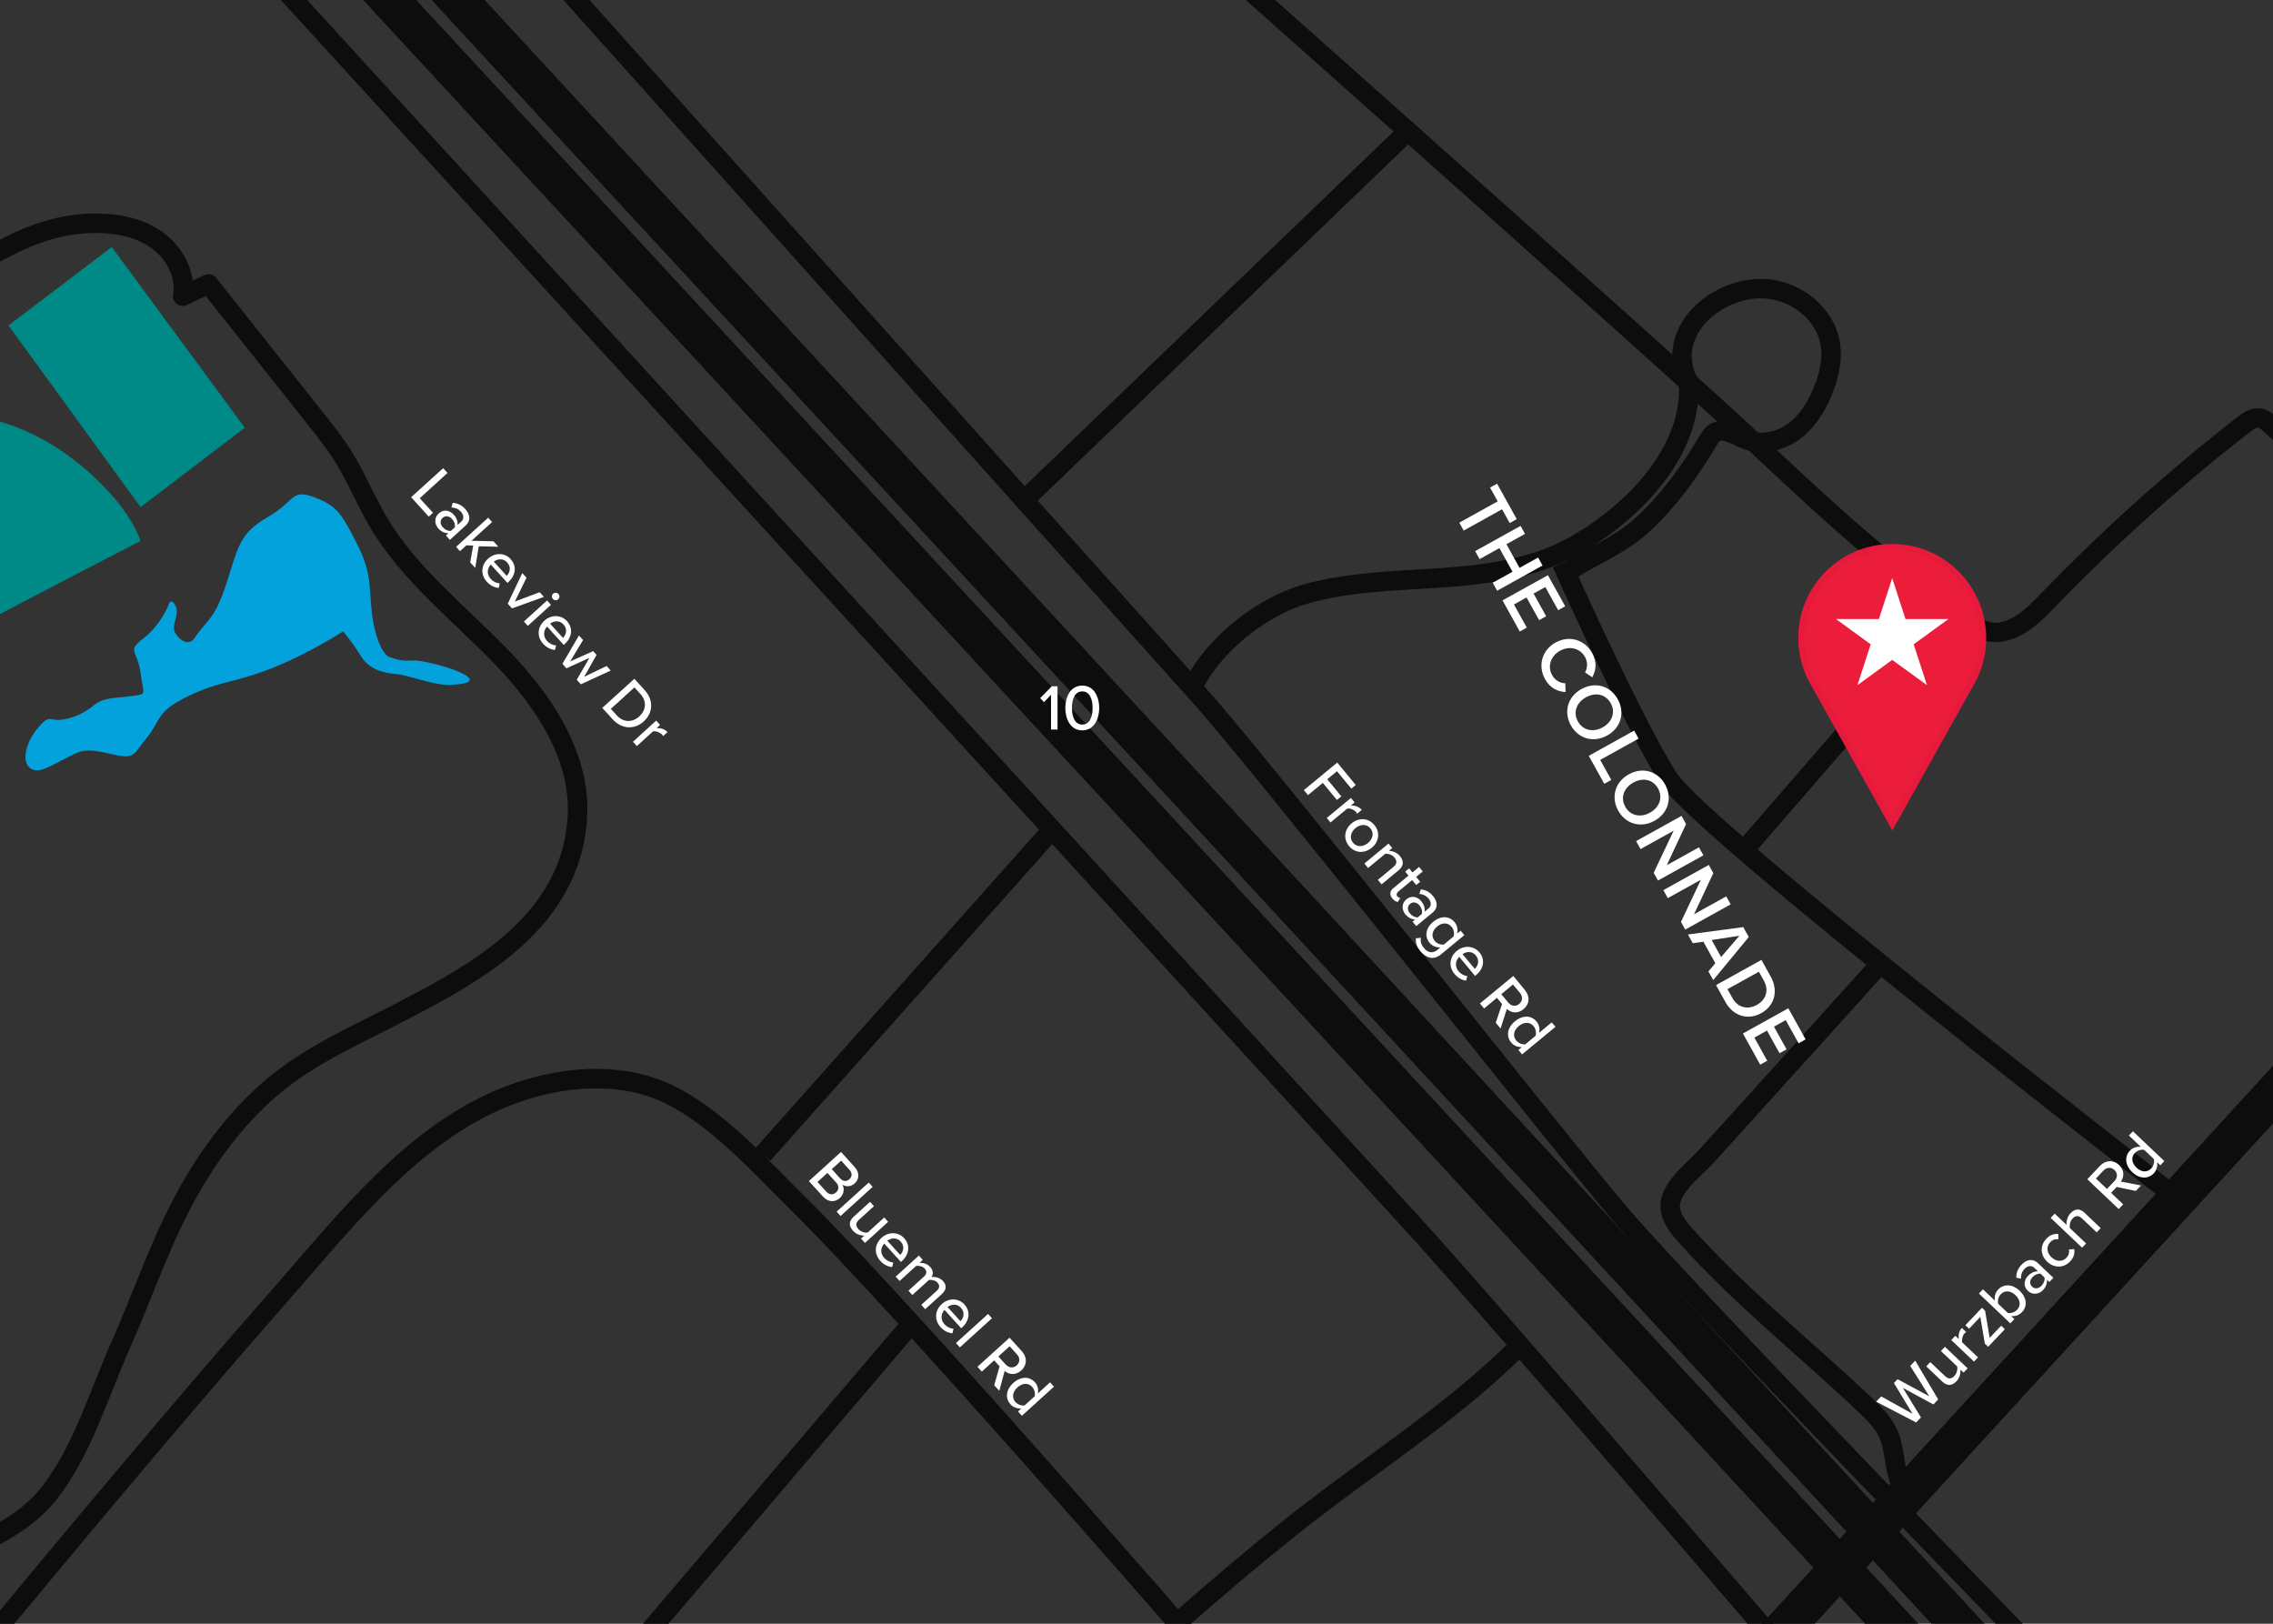 <?xml version="1.0" encoding="UTF-8"?><svg id="Office_Pin" xmlns="http://www.w3.org/2000/svg" viewBox="0 0 350 250"><defs><style>.cls-1,.cls-2,.cls-3{stroke-miterlimit:10;}.cls-1,.cls-2,.cls-4{fill:none;stroke:#0d0d0d;}.cls-1,.cls-4{stroke-width:3px;}.cls-5{fill:#fff;}.cls-6{fill:#03a2dd;}.cls-7{fill:#008a87;}.cls-2{stroke-width:6px;}.cls-3{fill:#ec1d3b;stroke:#e81a3b;}.cls-8{fill:#333;}.cls-4{stroke-linecap:round;stroke-linejoin:round;}</style></defs><rect class="cls-8" x="-7.23" y="-5.44" width="369.96" height="258.89"/><polygon class="cls-7" points="1.31 50.11 17.21 38.03 37.69 65.86 21.64 78.08 1.31 50.11"/><path class="cls-7" d="M-24.22,68.76s12.23-6.42,21.86-4.43c9.63,1.99,16.36,8.25,19.72,12.08,3.36,3.82,4.28,6.88,4.28,6.88,0,0-26.16,13.45-27.52,14.52s-4.28,.27-4.59-1.24c-.31-1.51-13.76-27.04-13.76-27.04"/><path class="cls-6" d="M4.68,118.29c-1.29-.86-.92-3.67,1.07-6.11s1.83-1.07,3.82-1.38,3.4-1.03,4.93-2.25,3.32-1.03,5.77-1.38,1.83-.04,1.38-3.55c-.46-3.52-2.22-3.3,.42-5.32s3.86-5.08,3.86-5.08c0,0,.31-1.38,1.07,0s-.76,3.06,0,4.28c.76,1.22,2.12,1.93,2.9,.8,2.14-3.11,3.17-2.88,5.01-8.61,1.79-5.59,2.03-7.62,6.31-10.07,4.28-2.45,3.52-4.43,7.18-3.06s4.28,2.75,6.57,7.18c2.29,4.43,1.83,6.57,2.29,10.55,.46,3.97,1.71,6.53,2.73,6.88,2.82,.97,2.77,.31,4.76,.61,1.99,.31,5.35,1.22,6.88,2.14s.46,1.38-2.14,1.53c-2.6,.15-6.57-1.53-8.56-1.68s-4.13-.76-5.35-2.75c-1.22-1.99-2.75-3.82-2.75-3.82,0,0-5.35,3.51-11.31,5.81-5.96,2.29-7.49,1.76-12.54,4.17-5.04,2.41-4.2,3.76-6.34,6.36s-1.76,3.45-5.43,2.57c-3.67-.87-4.54-.6-5.81,0-3.54,1.68-5.25,3.16-6.73,2.18Z"/><line class="cls-2" x1="65.52" y1="-5.44" x2="314.54" y2="264.12"/><line class="cls-2" x1="54.97" y1="-5.44" x2="314.54" y2="275.13"/><path class="cls-1" d="M318.2,259.08s-58.7-60.25-69.25-72.77c-10.55-12.53-54.8-68.7-64.2-79.14S77.44-12.64,77.44-12.64"/><path class="cls-1" d="M275.32,254.95s-45.4-52.97-58.01-66.73C204.7,174.47,32.04-14.48,32.04-14.48"/><path class="cls-1" d="M182,249.23c5.43-4.79,10.97-9.46,16.62-13.99,11.84-9.48,24.64-17.31,35.43-28.1"/><path class="cls-1" d="M195.07,265.73s-53.66-62.14-72.23-80.48c-5.74-5.67-11.83-12.52-19.06-16.38-9.17-4.9-21.14-2.78-29.95,1.85-12.38,6.5-21.56,18.3-30.65,28.64-8.36,9.5-16.55,19.14-24.7,28.81-8.63,10.25-17.21,20.55-25.7,30.91"/><path class="cls-4" d="M-11.76,240.5s13.07-2.68,19.26-10.51c5.11-6.47,7.61-15.06,10.91-22.49,3.78-8.5,6.64-17.38,11.43-25.45,3.88-6.54,8.83-12.59,15.08-17,5.06-3.57,10.84-6.17,16.33-9.01,10-5.18,21.54-11.29,25.94-22.37,1.01-2.55,1.57-5.26,1.72-8,.5-9.34-5.26-17.85-11.76-24.58-6.5-6.72-14.09-12.61-18.86-20.65-2-3.37-3.46-7.05-5.55-10.36-1.19-1.87-2.57-3.61-3.94-5.35l-16.68-21.01-3.99,1.88c.61-3.43-1.4-6.96-4.31-8.88-2.91-1.92-6.53-2.46-10.02-2.33-8.1,.3-14.34,4.4-21.01,8.45"/><line class="cls-2" x1="367.04" y1="149.93" x2="267.07" y2="259.08"/><path class="cls-1" d="M187.96-5.44c4.53,4.02,9.06,8.05,13.59,12.07,10.16,9.04,20.32,18.08,30.46,27.14,10.65,9.51,21.29,19.03,31.88,28.6,11.88,10.74,23.1,22.28,36.4,31.3,3.04,2.06,5.24,4.84,9.3,3.23,2.35-.93,4.16-2.82,5.91-4.63,9.33-9.64,19.33-18.62,29.91-26.85,.75-.59,1.64-1.21,2.58-1.04,.63,.11,1.14,.56,1.62,.99,9.16,8.25,17.92,16.91,26.6,25.66"/><path class="cls-1" d="M333.57,183.18s-71.31-55.18-76.59-63.25c-5.27-8.06-16.51-33.22-16.51-33.22"/><path class="cls-1" d="M183.61,105.9c2.98-6.4,10.53-12.47,17.33-14.41,6.79-1.94,13.95-2.04,21-2.53s14.27-1.46,20.43-4.91c8.59-4.81,18.34-14.26,17.64-25.17-3.92-7.78,4.3-14.81,11.75-14.43,4.79,.25,9.39,3.88,10.09,8.62,.34,2.28-.19,4.62-1.02,6.77-1.04,2.72-2.65,5.34-5.1,6.92-1.72,1.12-3.95,1.64-5.97,1.2-1.67-.36-3.51-1.94-5.28-1.54-.69,.15-1.11,.82-1.47,1.43-2.76,4.66-5.98,9.11-9.95,12.82-3.83,3.58-8.52,5.04-12.59,8.04"/><line class="cls-1" x1="162.01" y1="127.73" x2="117.47" y2="177.74"/><line class="cls-1" x1="158.65" y1="76.1" x2="216.79" y2="20.2"/><line class="cls-1" x1="88.94" y1="264.12" x2="139.74" y2="204.5"/><path class="cls-1" d="M289.54,148.38c-5.91,6.59-11.86,13.15-17.8,19.71-2.99,3.31-5.98,6.61-8.97,9.92-1.92,2.12-6.31,5.25-5.5,8.52,.35,1.44,1.33,2.64,2.32,3.74,8.6,9.58,18.46,17.36,27.79,26.22,1.34,1.27,2.67,2.62,3.41,4.31,1.3,2.98,.67,6.83,2.94,9.16"/><line class="cls-1" x1="300.1" y1="94.52" x2="268.51" y2="130.94"/><g><g id="Local_presence__proximity__location__nearby__GPS_1"><g id="Layer_2"><g id="Layer_1-2"><path class="cls-3" d="M305.33,98.23c0-7.71-6.24-13.97-13.95-13.98-7.71,0-13.97,6.24-13.98,13.95,0,2.23,.53,4.43,1.56,6.42h0l.05,.09c.12,.23,.25,.46,.38,.68l11.99,21.45,11.99-21.45c.13-.22,.26-.45,.38-.68l.05-.09h0c1.02-1.98,1.55-4.17,1.54-6.39Z"/></g></g></g><polygon class="cls-5" points="291.36 89.01 293.41 95.31 300.02 95.31 294.67 99.2 296.72 105.49 291.36 101.6 286.01 105.49 288.05 99.2 282.7 95.31 289.32 95.31 291.36 89.01"/></g><g><path class="cls-5" d="M161.84,112.33v-5.36l-1.08,1.13-.59-.61,1.79-1.83h.88v6.67h-1Z"/><path class="cls-5" d="M166.65,105.56c1.85,0,2.61,1.79,2.61,3.44s-.76,3.45-2.61,3.45-2.61-1.8-2.61-3.45,.76-3.44,2.61-3.44Zm0,.89c-1.18,0-1.59,1.25-1.59,2.55s.41,2.56,1.59,2.56,1.59-1.26,1.59-2.56-.41-2.55-1.59-2.55Z"/></g><g><path class="cls-5" d="M224.71,80.47l5.91-3.28-1.18-2.12,1.08-.6,3.03,5.46-1.08,.6-1.18-2.12-5.91,3.28-.68-1.23Z"/><path class="cls-5" d="M229.85,89.72l3.05-1.69-2.02-3.64-3.05,1.69-.68-1.23,6.99-3.88,.68,1.23-2.86,1.59,2.02,3.64,2.86-1.59,.68,1.23-6.99,3.88-.68-1.23Z"/><path class="cls-5" d="M231.36,92.44l6.99-3.88,2.66,4.79-1.08,.6-1.98-3.57-1.81,1.01,1.94,3.49-1.08,.6-1.94-3.49-1.94,1.08,1.98,3.56-1.08,.6-2.66-4.79Z"/><path class="cls-5" d="M239.53,98.93c2.15-1.19,4.51-.4,5.63,1.61,.82,1.47,.56,2.75,.02,3.74l-1.12-.75c.39-.66,.46-1.57,0-2.38-.74-1.33-2.37-1.77-3.84-.96-1.47,.82-1.96,2.43-1.22,3.76,.45,.81,1.25,1.24,2.02,1.25l.05,1.35c-1.14-.07-2.35-.52-3.16-1.99-1.12-2.01-.54-4.43,1.61-5.63Z"/><path class="cls-5" d="M249.11,107.66c1.16,2.1,.45,4.43-1.63,5.58-2.09,1.16-4.44,.53-5.6-1.57-1.16-2.1-.45-4.43,1.63-5.58,2.09-1.16,4.44-.53,5.6,1.57Zm-1.09,.61c-.79-1.42-2.37-1.72-3.81-.91-1.44,.8-2.03,2.3-1.24,3.72,.78,1.4,2.38,1.71,3.81,.91,1.45-.8,2.02-2.32,1.24-3.72Z"/><path class="cls-5" d="M244.64,116.37l6.99-3.88,.68,1.23-5.91,3.28,1.71,3.08-1.08,.6-2.39-4.31Z"/><path class="cls-5" d="M256.4,120.79c1.16,2.1,.45,4.42-1.63,5.58-2.09,1.16-4.44,.53-5.6-1.57-1.16-2.1-.45-4.43,1.63-5.58,2.09-1.16,4.44-.53,5.6,1.57Zm-1.09,.61c-.79-1.42-2.37-1.72-3.81-.91-1.44,.8-2.03,2.3-1.24,3.72,.78,1.41,2.38,1.71,3.81,.91,1.45-.8,2.02-2.31,1.24-3.72Z"/><path class="cls-5" d="M254.64,134.38l3.07-6.48-5.1,2.83-.68-1.23,6.99-3.88,.7,1.26-2.97,6.33,4.96-2.75,.68,1.23-6.99,3.88-.66-1.18Z"/><path class="cls-5" d="M258.84,141.93l3.07-6.48-5.1,2.83-.68-1.23,6.99-3.88,.7,1.26-2.97,6.33,4.96-2.75,.68,1.23-6.99,3.88-.66-1.18Z"/><path class="cls-5" d="M263.07,149.56l1.06-1.26-1.84-3.31-1.63,.23-.75-1.34,8.52-1.14,.85,1.53-5.47,6.63-.75-1.34Zm4.75-5.48l-4.26,.65,1.46,2.62,2.81-3.27Z"/><path class="cls-5" d="M264.24,151.67l6.99-3.88,1.44,2.6c1.21,2.18,.58,4.46-1.47,5.6-2.06,1.14-4.31,.46-5.52-1.72l-1.44-2.6Zm1.76,.63l.76,1.37c.84,1.52,2.42,1.8,3.75,1.06,1.35-.75,1.96-2.18,1.09-3.75l-.76-1.37-4.83,2.68Z"/><path class="cls-5" d="M268.38,159.12l6.99-3.88,2.66,4.79-1.08,.6-1.98-3.57-1.81,1.01,1.94,3.49-1.08,.6-1.94-3.49-1.94,1.08,1.98,3.57-1.08,.6-2.66-4.79Z"/></g><g><path class="cls-5" d="M63.3,76.56l4.94-4.48,.67,.74-4.28,3.89,2.04,2.24-.65,.59-2.71-2.98Z"/><path class="cls-5" d="M68.65,82.46l.39-.36c-.56,0-1.11-.25-1.54-.73-.54-.59-.73-1.61,.06-2.32,.81-.74,1.75-.42,2.3,.18,.44,.48,.66,1.04,.59,1.6l.59-.54c.44-.4,.38-1.01-.08-1.52-.37-.41-.84-.61-1.45-.64l.2-.71c.75,.04,1.39,.36,1.92,.94,.71,.78,.96,1.74,.05,2.57l-2.41,2.19-.6-.67Zm1.39-1.26c.08-.44-.09-.92-.43-1.29-.44-.48-1.03-.56-1.46-.18-.42,.38-.4,.98,.04,1.46,.34,.37,.79,.59,1.24,.55l.61-.55Z"/><path class="cls-5" d="M72.4,86.59l.46-2.59-1.04-.04-.99,.9-.6-.67,4.94-4.48,.6,.67-3.17,2.88,3.38,.08,.76,.84-3.02-.07-.54,3.33-.77-.84Z"/><path class="cls-5" d="M78.65,86.11c.97,1.07,.74,2.5-.35,3.49l-.16,.15-2.57-2.83c-.56,.6-.66,1.5,0,2.22,.34,.38,.87,.66,1.38,.67l-.15,.71c-.67-.04-1.31-.38-1.84-.95-.97-1.07-.92-2.54,.2-3.56,1.04-.94,2.55-.95,3.5,.09Zm-2.61,.37l1.98,2.18c.46-.44,.76-1.3,.08-2.06-.65-.72-1.54-.53-2.06-.13Z"/><path class="cls-5" d="M78.18,92.96l2.24-4.72,.65,.71-1.79,3.66,3.82-1.43,.65,.72-4.91,1.77-.65-.72Z"/><path class="cls-5" d="M80.67,95.69l3.57-3.24,.6,.67-3.57,3.25-.6-.67Zm4.5-4.28c.24-.21,.61-.19,.82,.04,.21,.24,.2,.6-.04,.82-.24,.22-.6,.19-.81-.05-.21-.23-.2-.6,.03-.81Z"/><path class="cls-5" d="M87.32,95.66c.97,1.07,.74,2.5-.35,3.49l-.16,.15-2.57-2.83c-.56,.6-.66,1.5,0,2.22,.34,.38,.87,.66,1.38,.67l-.15,.71c-.67-.04-1.31-.38-1.84-.95-.97-1.07-.92-2.54,.2-3.56,1.04-.94,2.55-.95,3.5,.09Zm-2.61,.37l1.98,2.18c.46-.44,.76-1.3,.08-2.06-.65-.72-1.54-.53-2.06-.13Z"/><path class="cls-5" d="M88.81,104.66l1.95-3.37-3.54,1.61-.62-.69,2.55-4.37,.63,.7-1.98,3.29,3.54-1.58,.52,.58-1.91,3.37,3.46-1.66,.63,.7-4.6,2.12-.62-.69Z"/><path class="cls-5" d="M92.74,108.99l4.94-4.48,1.6,1.76c1.4,1.54,1.27,3.51-.15,4.8-1.43,1.3-3.39,1.22-4.79-.32l-1.6-1.76Zm1.32,.15l.93,1.02c1.03,1.14,2.45,1.06,3.44,.15,1.01-.92,1.24-2.29,.19-3.45l-.93-1.02-3.63,3.3Z"/><path class="cls-5" d="M97.47,114.2l3.57-3.25,.6,.67-.55,.5c.6-.05,1.26,.12,1.69,.6l-.67,.61c-.05-.08-.11-.16-.19-.25-.3-.33-.96-.56-1.37-.47l-2.49,2.26-.6-.67Z"/></g><g><path class="cls-5" d="M200.77,121.65l5.14-4.24,2.85,3.45-.68,.56-2.21-2.68-1.5,1.24,2.17,2.63-.68,.56-2.17-2.63-2.28,1.88-.64-.77Z"/><path class="cls-5" d="M204.3,125.93l3.72-3.07,.57,.69-.57,.47c.6-.02,1.25,.18,1.66,.68l-.7,.58c-.04-.08-.1-.17-.17-.26-.29-.35-.94-.6-1.35-.53l-2.59,2.14-.57-.69Z"/><path class="cls-5" d="M208.13,126.76c1.07-.88,2.55-.89,3.5,.27,.96,1.16,.67,2.61-.4,3.49-1.08,.89-2.55,.9-3.51-.26-.95-1.16-.67-2.61,.41-3.5Zm2.51,3.04c.7-.58,1-1.51,.38-2.26-.61-.74-1.59-.63-2.29-.05-.71,.58-1,1.52-.39,2.26,.62,.75,1.59,.63,2.3,.05Z"/><path class="cls-5" d="M212.17,135.46l2.38-1.97c.62-.51,.56-.99,.16-1.47-.36-.43-.94-.61-1.39-.58l-2.66,2.2-.57-.69,3.72-3.07,.57,.69-.52,.43c.5,0,1.23,.23,1.71,.81,.65,.79,.57,1.54-.22,2.19l-2.61,2.16-.57-.69Z"/><path class="cls-5" d="M214.59,136.71l2.29-1.89-.51-.62,.61-.5,.51,.62,1.02-.84,.57,.69-1.02,.84,.62,.75-.61,.5-.62-.76-2.13,1.76c-.26,.22-.35,.5-.16,.74,.13,.16,.32,.25,.46,.26l-.38,.61c-.26-.03-.54-.17-.84-.53-.48-.59-.4-1.16,.19-1.64Z"/><path class="cls-5" d="M217.49,141.91l.41-.34c-.56-.03-1.09-.3-1.51-.8-.51-.62-.65-1.64,.17-2.31,.85-.7,1.77-.33,2.29,.29,.41,.5,.61,1.07,.51,1.62l.62-.51c.46-.38,.43-.99-.01-1.52-.35-.42-.81-.65-1.42-.71l.23-.7c.75,.08,1.37,.42,1.87,1.02,.67,.81,.88,1.79-.07,2.57l-2.51,2.07-.57-.69Zm1.45-1.2c.11-.44-.05-.92-.36-1.31-.41-.5-1.01-.61-1.45-.24-.44,.36-.45,.96-.03,1.47,.32,.39,.76,.63,1.21,.61l.63-.52Z"/><path class="cls-5" d="M218.79,144.39c-.1,.6,.07,1.09,.49,1.6,.48,.58,1.23,.93,2.02,.28l.49-.4c-.61,.02-1.24-.2-1.65-.7-.8-.96-.66-2.24,.56-3.25,1.19-.99,2.49-.89,3.29,.07,.4,.49,.53,1.12,.38,1.75l.54-.45,.57,.69-3.58,2.95c-1.28,1.05-2.43,.43-3.18-.48-.52-.62-.76-1.19-.7-1.98l.78-.09Zm5.04-.21c.14-.44,.04-1.07-.31-1.48-.57-.69-1.47-.68-2.23-.05-.77,.64-.95,1.51-.38,2.21,.34,.42,.95,.63,1.41,.57l1.51-1.25Z"/><path class="cls-5" d="M227.82,146.65c.92,1.12,.62,2.53-.52,3.47l-.17,.14-2.43-2.94c-.59,.58-.73,1.47-.11,2.22,.32,.39,.83,.7,1.35,.74l-.19,.7c-.67-.07-1.29-.44-1.79-1.04-.92-1.11-.8-2.58,.37-3.54,1.08-.89,2.59-.83,3.49,.26Zm-2.62,.25l1.88,2.27c.48-.42,.82-1.26,.18-2.05-.62-.75-1.51-.61-2.05-.22Z"/><path class="cls-5" d="M230.32,157.45l.97-2.86-.79-.96-1.98,1.64-.64-.77,5.14-4.24,1.79,2.17c.81,.98,.73,2.17-.22,2.95-.92,.76-1.93,.55-2.56-.04l-.97,3.02-.74-.89Zm3.72-4.58l-1.07-1.29-1.8,1.49,1.07,1.29c.46,.56,1.15,.66,1.69,.21,.54-.45,.57-1.15,.11-1.7Z"/><path class="cls-5" d="M233.8,161.66l.53-.44c-.6,.03-1.22-.21-1.63-.7-.8-.97-.64-2.27,.58-3.28,1.2-.99,2.53-.92,3.33,.05,.39,.48,.53,1.11,.37,1.74l1.96-1.62,.57,.69-5.14,4.24-.57-.69Zm2.65-2.19c.14-.44,.04-1.06-.31-1.48-.57-.69-1.49-.66-2.27-.02-.77,.64-.98,1.53-.4,2.23,.35,.42,.93,.64,1.39,.59l1.59-1.31Z"/></g><g><path class="cls-5" d="M297.7,216.23l-4.69-2.54,2.78,4.54-.74,.78-6.15-3.2,.77-.81,4.83,2.68-2.87-4.74,.56-.59,4.88,2.63-2.93-4.68,.77-.81,3.53,5.97-.74,.78Z"/><path class="cls-5" d="M302.36,211.33l-.48-.45c.03,.54-.11,1.25-.62,1.78-.71,.75-1.44,.76-2.18,.06l-2.47-2.35,.62-.65,2.26,2.14c.58,.55,1.03,.43,1.46-.02,.38-.41,.5-1,.43-1.44l-2.52-2.39,.62-.65,3.5,3.32-.62,.65Z"/><path class="cls-5" d="M303.96,209.64l-3.5-3.32,.62-.65,.54,.51c-.09-.6,.03-1.27,.47-1.73l.66,.63c-.08,.05-.15,.12-.24,.2-.31,.33-.48,1-.37,1.4l2.44,2.31-.62,.65Z"/><path class="cls-5" d="M306.13,207.35l-.5-.47-.7-4.13-1.73,1.83-.57-.54,2.55-2.69,.49,.46,.7,4.17,1.78-1.87,.56,.54-2.58,2.72Z"/><path class="cls-5" d="M309.55,203.75l-4.83-4.59,.62-.65,1.84,1.75c-.12-.63,.06-1.25,.49-1.71,.87-.91,2.2-.88,3.32,.19,1.14,1.09,1.21,2.39,.35,3.3-.45,.47-1.08,.66-1.67,.59l.5,.47-.62,.65Zm-.38-1.6c.45,.09,1.05-.09,1.43-.49,.62-.65,.48-1.55-.25-2.25-.73-.7-1.65-.79-2.27-.14-.38,.4-.52,1.02-.4,1.47l1.49,1.41Z"/><path class="cls-5" d="M315.58,197.4l-.38-.36c.04,.56-.17,1.12-.62,1.59-.55,.58-1.55,.85-2.32,.12-.8-.76-.55-1.72,0-2.3,.45-.47,.99-.73,1.55-.71l-.58-.55c-.44-.41-1.03-.31-1.51,.19-.38,.4-.55,.88-.53,1.49l-.72-.15c-.01-.76,.25-1.41,.79-1.98,.72-.76,1.67-1.09,2.56-.24l2.36,2.24-.62,.65Zm-1.36-1.29c-.45-.05-.91,.16-1.25,.52-.45,.47-.48,1.07-.07,1.47,.41,.39,1.01,.33,1.46-.14,.34-.36,.53-.83,.45-1.28l-.59-.56Z"/><path class="cls-5" d="M315.09,190.73c.63-.66,1.28-.8,1.86-.73v.81c-.51-.07-.92,.08-1.25,.44-.65,.69-.54,1.63,.18,2.32,.73,.69,1.68,.76,2.33,.07,.34-.35,.46-.78,.37-1.26l.81-.06c.1,.58,0,1.24-.63,1.9-1,1.06-2.48,1.03-3.53,.04-1.05-1-1.15-2.47-.14-3.52Z"/><path class="cls-5" d="M322.85,189.74l-2.26-2.14c-.58-.55-1.04-.42-1.46,.03-.39,.41-.49,1.01-.41,1.45l2.5,2.37-.62,.65-4.83-4.59,.62-.65,1.83,1.73c-.06-.5,.09-1.25,.6-1.79,.71-.75,1.44-.77,2.18-.06l2.47,2.35-.62,.65Z"/><path class="cls-5" d="M328.89,183.37l-2.96-.62-.86,.91,1.86,1.77-.69,.72-4.83-4.59,1.93-2.04c.87-.92,2.07-.99,2.96-.14,.87,.83,.78,1.85,.27,2.54l3.11,.6-.8,.84Zm-5-3.14l-1.16,1.22,1.7,1.61,1.16-1.22c.5-.52,.51-1.22,0-1.7-.51-.48-1.21-.43-1.7,.09Z"/><path class="cls-5" d="M332.65,179.41l-.5-.47c.1,.59-.06,1.24-.5,1.7-.87,.91-2.17,.91-3.32-.17-1.12-1.07-1.22-2.4-.36-3.31,.43-.45,1.04-.66,1.68-.58l-1.84-1.75,.62-.65,4.84,4.59-.62,.65Zm-2.49-2.37c-.45-.09-1.06,.08-1.44,.48-.62,.65-.47,1.56,.26,2.26,.72,.69,1.64,.78,2.26,.13,.38-.4,.53-1,.42-1.45l-1.49-1.42Z"/></g><g><path class="cls-5" d="M124.56,181.84l4.94-4.48,2.1,2.32c.8,.88,.72,1.88,0,2.53-.62,.56-1.4,.53-1.91,.17,.4,.6,.25,1.51-.35,2.06-.78,.71-1.8,.69-2.63-.22l-2.16-2.38Zm1.32,.15l1.34,1.47c.47,.52,1.05,.56,1.53,.12,.41-.37,.51-.97,0-1.52l-1.34-1.47-1.54,1.4Zm2.19-1.99l1.3,1.44c.45,.5,1.01,.49,1.42,.12,.41-.37,.48-.93,.03-1.43l-1.3-1.43-1.44,1.31Z"/><path class="cls-5" d="M128.83,186.55l4.94-4.48,.6,.67-4.94,4.48-.6-.67Z"/><path class="cls-5" d="M132.59,190.69l.49-.44c-.54,0-1.24-.2-1.73-.75-.69-.76-.65-1.49,.1-2.17l2.52-2.29,.6,.67-2.3,2.09c-.59,.54-.5,.99-.08,1.45,.38,.41,.96,.58,1.4,.53l2.57-2.33,.6,.67-3.57,3.25-.6-.67Z"/><path class="cls-5" d="M139.24,190.66c.97,1.07,.74,2.5-.35,3.49l-.16,.15-2.57-2.83c-.56,.6-.66,1.5,0,2.22,.34,.38,.87,.66,1.38,.68l-.15,.71c-.67-.04-1.31-.37-1.84-.95-.97-1.07-.92-2.54,.2-3.56,1.04-.94,2.55-.95,3.5,.09Zm-2.61,.37l1.98,2.18c.46-.44,.76-1.3,.08-2.05-.65-.72-1.54-.53-2.06-.13Z"/><path class="cls-5" d="M141.86,200.9l2.38-2.16c.42-.38,.52-.81,.12-1.25-.33-.36-.9-.49-1.32-.42l-2.56,2.32-.6-.67,2.38-2.16c.42-.38,.53-.8,.12-1.25-.32-.35-.89-.46-1.31-.4l-2.55,2.32-.6-.67,3.57-3.25,.6,.67-.5,.46c.36-.05,1.16,.08,1.64,.62,.49,.54,.5,1.11,.21,1.57,.52-.09,1.28,.08,1.76,.6,.6,.66,.56,1.34-.16,2l-2.58,2.34-.6-.67Z"/><path class="cls-5" d="M148.52,200.87c.97,1.07,.74,2.5-.35,3.49l-.16,.15-2.57-2.83c-.56,.6-.66,1.5,0,2.22,.34,.38,.87,.66,1.38,.67l-.15,.71c-.67-.04-1.31-.37-1.84-.95-.97-1.07-.92-2.54,.2-3.56,1.04-.94,2.55-.95,3.5,.09Zm-2.61,.37l1.98,2.18c.46-.44,.76-1.3,.08-2.06-.65-.72-1.54-.53-2.06-.13Z"/><path class="cls-5" d="M147.2,206.78l4.94-4.48,.6,.67-4.94,4.48-.6-.67Z"/><path class="cls-5" d="M153.09,213.27l.83-2.9-.84-.92-1.9,1.73-.67-.74,4.94-4.48,1.89,2.08c.85,.94,.83,2.13-.08,2.96-.89,.81-1.91,.64-2.56,.08l-.83,3.06-.78-.86Zm3.5-4.75l-1.13-1.24-1.73,1.57,1.13,1.24c.48,.53,1.18,.6,1.7,.13,.52-.47,.52-1.17,.03-1.7Z"/><path class="cls-5" d="M156.76,217.31l.51-.46c-.6,.06-1.23-.15-1.66-.62-.85-.93-.75-2.24,.42-3.3,1.15-1.04,2.48-1.04,3.33-.11,.42,.46,.58,1.08,.45,1.72l1.88-1.71,.6,.67-4.94,4.48-.6-.67Zm2.55-2.31c.12-.45,0-1.06-.38-1.47-.6-.67-1.52-.59-2.27,.09-.74,.67-.9,1.58-.3,2.24,.37,.41,.96,.6,1.42,.52l1.52-1.38Z"/></g></svg>